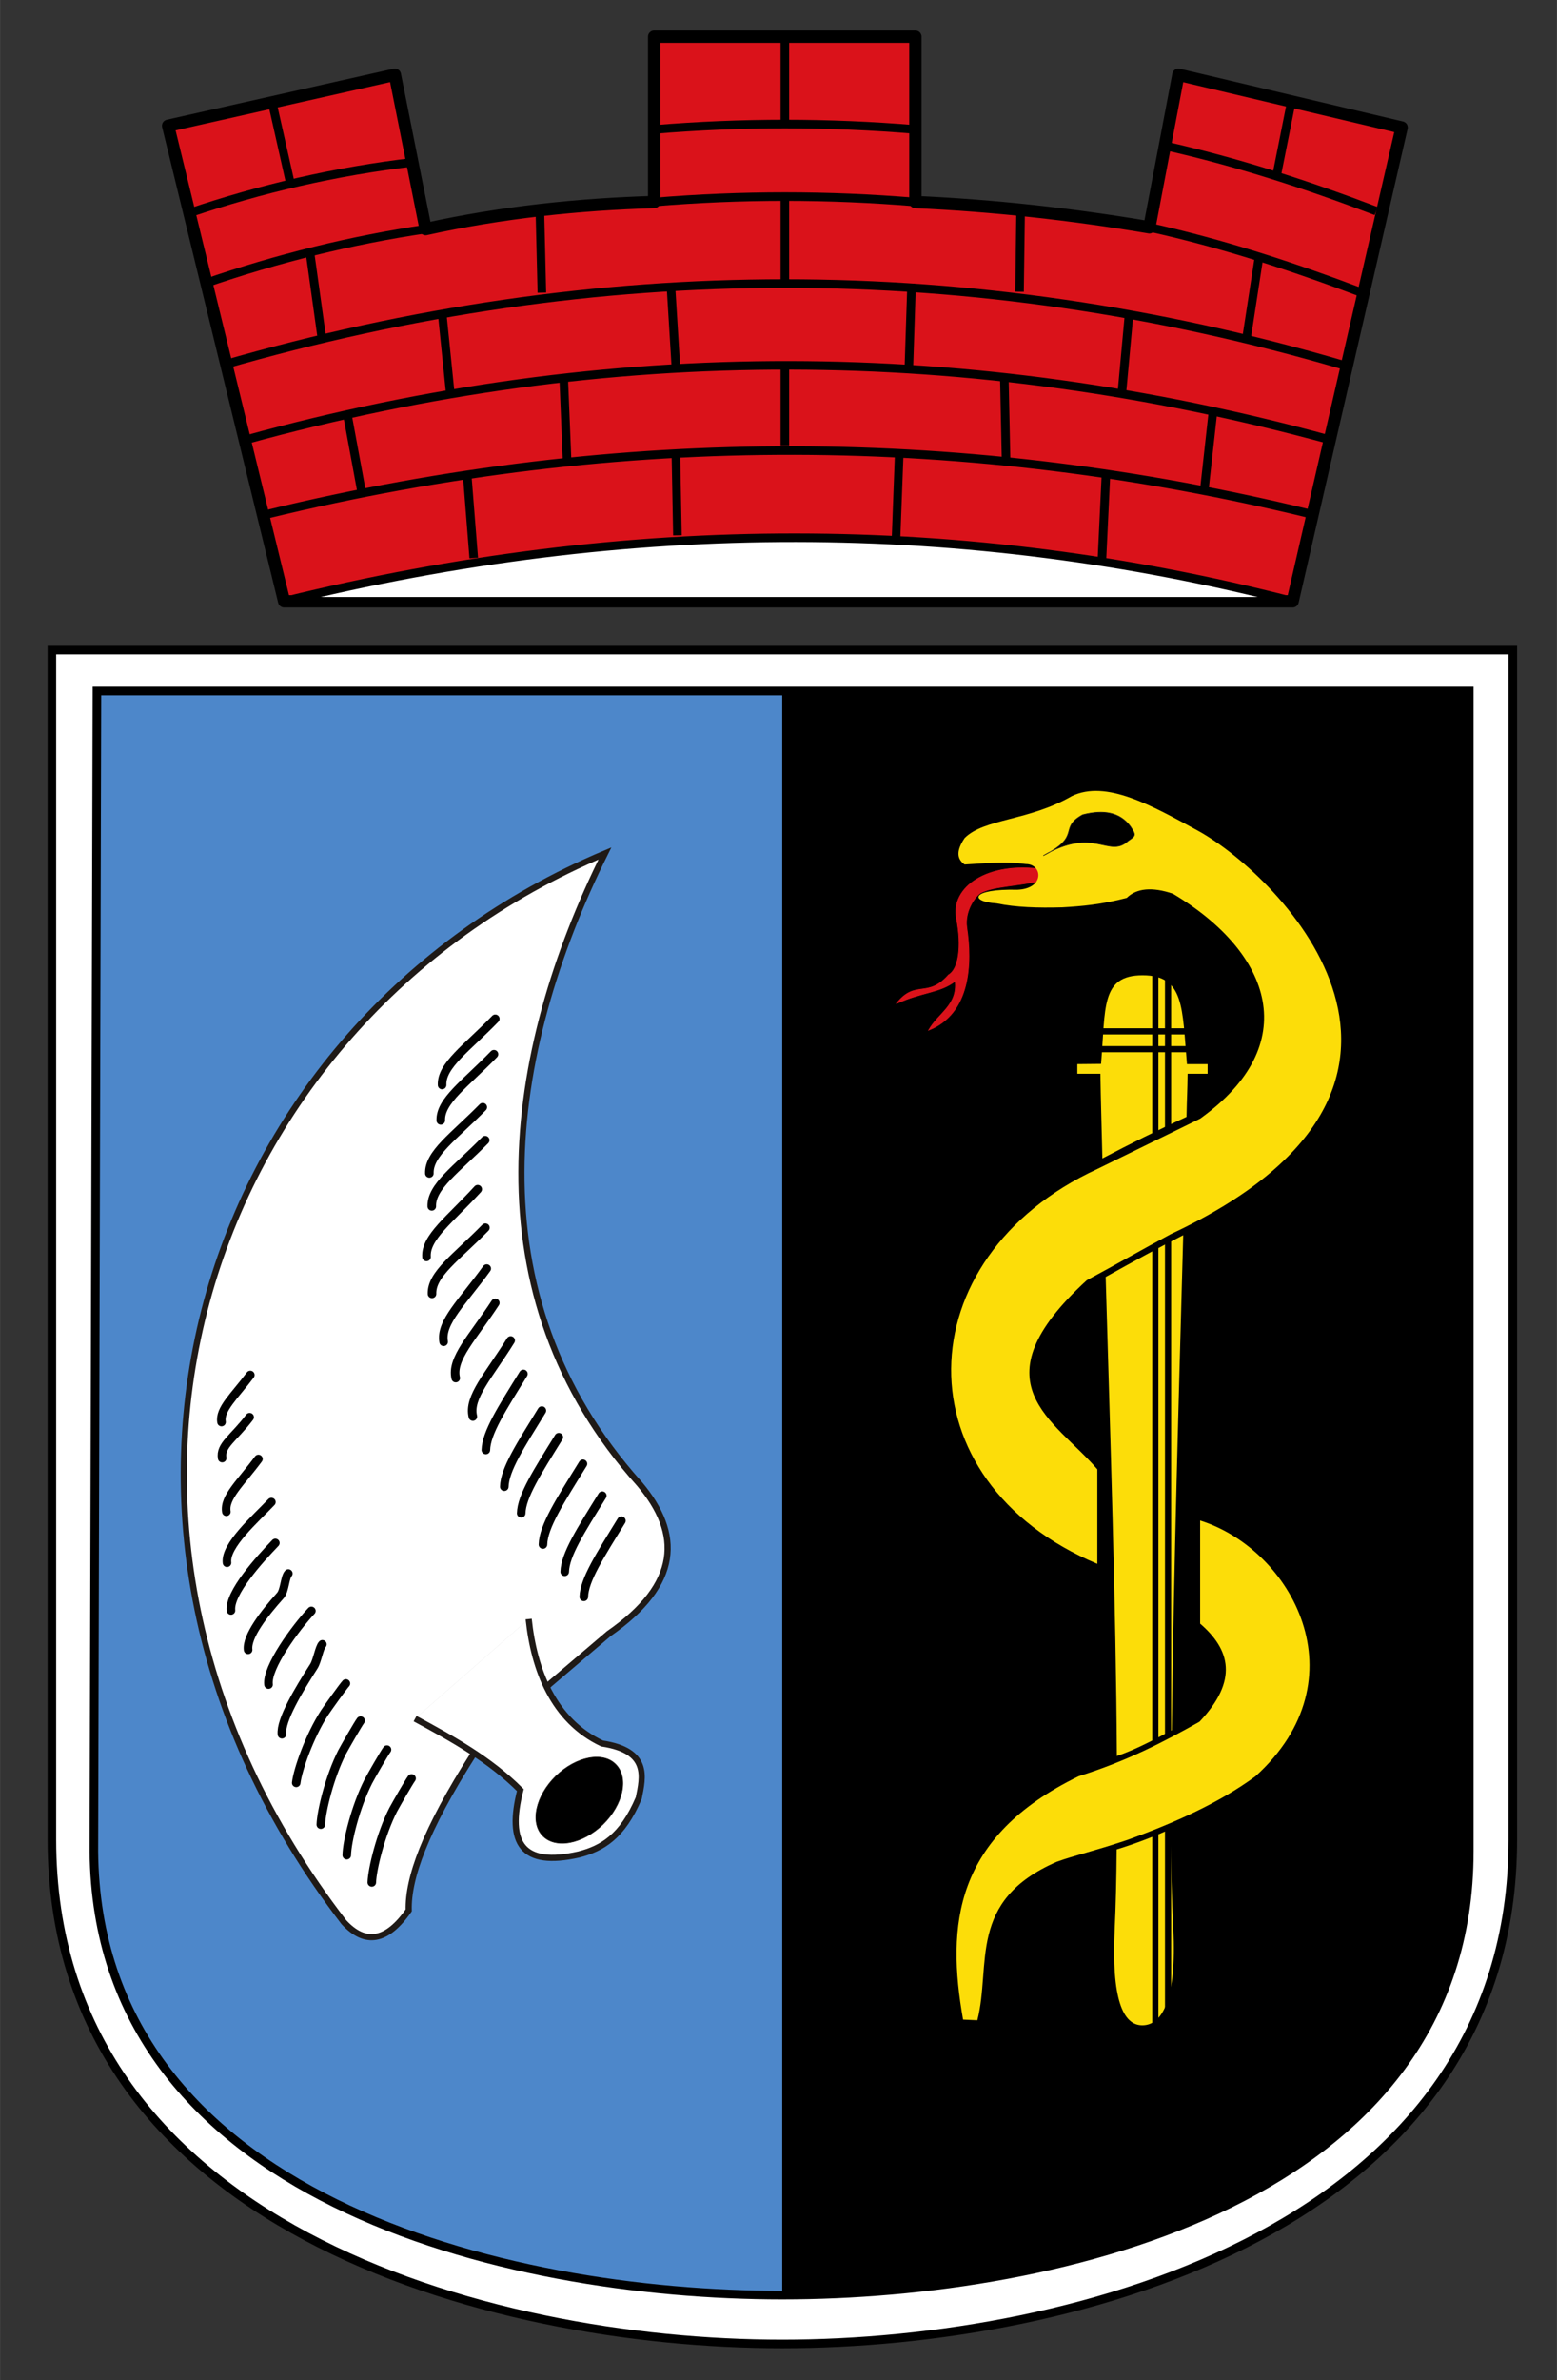 <svg fill-rule="evenodd" height="10.827in" image-rendering="optimizeQuality" shape-rendering="geometricPrecision" text-rendering="geometricPrecision" viewBox="0 0 7086 10826" width="7.087in" xmlns="http://www.w3.org/2000/svg"><rect x="0" y="0" width="7086" height="10826" fill="#333333" stroke="none"/><path d="m6885 2957h-6649v5410c0 1755 1978 2294 3324 2294s3325-535 3325-2294z" fill="#fff" stroke="#000" stroke-width="39"/><path d="m3560 10439c-1265 0-3119-443-3133-2018l14-5278h3119z" fill="#4d87ca"/><path d="m3560 3143v7296c1265 0 3127-438 3127-2018v-5278z"/><path d="m6687 3143h-6246l-14 5278c14 1575 1868 2018 3133 2018s3127-438 3127-2018z" fill="none" stroke="#000" stroke-width="39"/><path d="m2154 7980c-221 347-298 564-294 709-99 142-197 160-295 54-1402-1823-659-4084 1188-4861-449 902-617 2005 157 2867 192 227 187 455-140 682l-268 228z" fill="#fff" stroke="#1f1a17" stroke-width="28"/><path d="m2406 7364c24 229 111 461 334 566 217 33 186 153 167 248-75 177-168 230-273 257-258 58-328-50-266-293-140-140-309-233-479-325z" fill="#ccc"/><path d="m1889 7817c170 92 339 185 479 325-62 243 8 351 266 293 105-27 198-80 273-257 19-95 50-215-167-248-223-105-310-337-334-566" fill="#fff" stroke="#1f1a17" stroke-width="28"/><path d="m2803 8026c-58-61-181-37-273 52-92 90-119 212-60 272 59 61 182 37 274-52 92-90 118-212 59-272z" stroke="#1f1a17" stroke-width="3"/><path d="m4745 3954c-250-37-421 81-392 225 25 127 9 230-36 255-97 110-149 19-238 131 119-54 197-48 268-102 12 109-77 145-121 223 193-76 198-307 174-467-11-78 41-145 64-158 64-32 173-30 279-57 4-13-2-37 2-50z" fill="#da121a" stroke="#da121a" stroke-width="3"/><path d="m5017 5269c126-66 254-130 383-189 2-100 4-113 5-196h91v-44h-94c-22-256-11-404-202-404s-168 148-189 403l-108 1v44h105c2 132 5 210 9 385zm316 2601c8-709 33-1560 52-2252-109 55-229 121-353 190 20 694 47 1511 51 2179 85-29 169-74 250-117zm-251 542c-1 134-4 257-9 363-15 313 36 439 128 437 91-2 154-124 139-437-7-130-11-285-12-456-76 34-158 66-246 93z" fill="#fcdd09"/><path d="m5258 4372v4911" fill="none" stroke="#000" stroke-width="28"/><path d="m5316 4372v4911" fill="none" stroke="#000" stroke-width="28"/><path d="m4390 3812c88-89 293-78 488-191 156-75 362 42 575 158 380 210 1315 1160-124 1834-131 70-252 140-383 210-514 471-144 635 48 860v430c-897-376-877-1391 0-1796 156-76 312-153 468-229 469-336 330-752-124-1023-95-32-165-25-210 19-115 30-205 38-294 43-111 3-210 0-298-18-126-8-118-67 94-62 126-5 115-117 39-117-101-12-125-7-279 2-30-21-44-55 0-120z" fill="#fcdd09"/><path d="m5462 6916v469c137 118 175 258-3 446-161 91-328 178-550 248-567 276-602 678-526 1107 21 1 43 2 65 3 64-252-47-544 362-721 80-29 168-48 320-99 216-78 421-170 584-290 488-442 167-1031-252-1163z" fill="#fcdd09"/><path d="m5144 3758c-48-63-120-77-217-52-113 63 0 95-179 186 232-137 297 14 386-67 35-24 38-25 10-67z" stroke="#1f1a17" stroke-width="3"/><g stroke="#000"><path d="m4903 4691h593" fill="none" stroke-width="28"/><path d="m4903 4772h593" fill="none" stroke-width="28"/><path d="m2248 4795c-130 134-245 212-242 301" fill="none" stroke-linecap="round" stroke-width="39"/><path d="m2197 5036c-131 133-246 211-243 301" fill="none" stroke-linecap="round" stroke-width="39"/><path d="m2208 5186c-131 133-246 211-243 301" fill="none" stroke-linecap="round" stroke-width="39"/><path d="m2174 5409c-126 138-239 219-233 308" fill="none" stroke-linecap="round" stroke-width="39"/><path d="m1136 6446c-73 96-135 128-125 186" fill="none" stroke-linecap="round" stroke-width="39"/><path d="m2254 5926c-102 156-201 254-180 342" fill="none" stroke-linecap="round" stroke-width="39"/><path d="m2254 4634c-130 134-246 212-242 301" fill="none" stroke-linecap="round" stroke-width="39"/><path d="m2466 6416c-98 159-169 268-171 346" fill="none" stroke-linecap="round" stroke-width="39"/><path d="m2215 5770c-109 151-212 244-196 333" fill="none" stroke-linecap="round" stroke-width="39"/><path d="m2324 6097c-99 159-194 259-172 346" fill="none" stroke-linecap="round" stroke-width="39"/><path d="m2543 6537c-98 158-169 268-171 346" fill="none" stroke-linecap="round" stroke-width="39"/><path d="m2653 6658c-104 168-180 285-182 367" fill="none" stroke-linecap="round" stroke-width="39"/><path d="m2741 6803c-98 158-169 268-171 346" fill="none" stroke-linecap="round" stroke-width="39"/><path d="m2828 6917c-98 159-169 269-171 346" fill="none" stroke-linecap="round" stroke-width="39"/><path d="m2382 6249c-98 158-169 268-171 346" fill="none" stroke-linecap="round" stroke-width="39"/><path d="m2209 5584c-131 134-246 211-243 301" fill="none" stroke-linecap="round" stroke-width="39"/><path d="m1176 6636c-81 109-157 175-146 240" fill="none" stroke-linecap="round" stroke-width="39"/><path d="m1312 7157c-16 17-16 77-36 100-72 80-155 186-147 247" fill="none" stroke-linecap="round" stroke-width="39"/><path d="m1139 6254c-73 97-141 156-131 214" fill="none" stroke-linecap="round" stroke-width="39"/><path d="m1235 6832c-73 77-212 198-202 276" fill="none" stroke-linecap="round" stroke-width="39"/><path d="m1761 7958c-12 16-71 118-85 145-58 114-97 273-98 335" fill="none" stroke-linecap="round" stroke-width="39"/><path d="m1253 7018c-73 76-211 228-202 307" fill="none" stroke-linecap="round" stroke-width="39"/><path d="m1417 7327c-72 77-205 257-195 335" fill="none" stroke-linecap="round" stroke-width="39"/><path d="m1467 7479c-14 14-23 75-39 100-68 106-152 245-145 309" fill="none" stroke-linecap="round" stroke-width="39"/><path d="m1574 7657c-13 14-81 109-97 133-69 107-122 259-129 319" fill="none" stroke-linecap="round" stroke-width="39"/><path d="m1873 8089c-12 16-70 117-84 143-57 112-95 269-97 330" fill="none" stroke-linecap="round" stroke-width="39"/><path d="m1641 7826c-12 16-70 117-84 143-57 112-95 269-97 330" fill="none" stroke-linecap="round" stroke-width="39"/><path d="m1937 1042c345-76 696-113 1040-123v-752h595 594v752c355 16 710 55 1065 115l132-694 1016 240-496 2155h-4590l-528-2163 1032-232z" fill="#da121a" stroke-linejoin="round" stroke-width="56"/><path d="m5883 2735c-1486-383-3015-388-4590 0z" fill="#fff" stroke-linejoin="bevel" stroke-width="39"/><path d="m864 968c320-108 659-189 1024-231" fill="none" stroke-width="39"/><path d="m930 1290c336-116 671-198 1007-248" fill="none" stroke-width="39"/><path d="m2977 589c397-33 793-33 1189 0" fill="none" stroke-width="39"/><path d="m5297 662c335 75 654 179 966 298" fill="none" stroke-width="39"/><path d="m5231 1034c335 74 654 179 966 297" fill="none" stroke-width="39"/><path d="m2977 919c397-33 793-33 1189 0" fill="none" stroke-width="39"/><path d="m1012 1661c1712-495 3413-495 5103 0" fill="none" stroke-width="39"/><path d="m1120 2000c1655-456 3298-446 4931 0" fill="none" stroke-width="39"/><path d="m1219 2338c1616-392 3197-378 4747 0" fill="none" stroke-width="39"/><path d="m3572 167v409" fill="none" stroke-width="39"/><path d="m3572 907v375" fill="none" stroke-width="39"/><path d="m3572 1653v373" fill="none" stroke-width="39"/><path d="m4148 1316-12 368" fill="none" stroke-width="39"/><path d="m3076 2066 7 369" fill="none" stroke-width="39"/><path d="m2457 960 9 371" fill="none" stroke-width="39"/><path d="m2565 1711 16 390" fill="none" stroke-width="39"/><path d="m2011 1414 38 374" fill="none" stroke-width="39"/><path d="m2127 2173 29 365" fill="none" stroke-width="39"/><path d="m1238 463 81 360" fill="none" stroke-width="39"/><path d="m1412 1159 51 366" fill="none" stroke-width="39"/><path d="m1582 1893 64 346" fill="none" stroke-width="39"/><path d="m4645 951-5 376" fill="none" stroke-width="39"/><path d="m4571 1727 8 380" fill="none" stroke-width="39"/><path d="m5140 1414-34 370" fill="none" stroke-width="39"/><path d="m5033 2165-18 380" fill="none" stroke-width="39"/><path d="m5874 478-65 326" fill="none" stroke-width="39"/><path d="m5729 1175-56 364" fill="none" stroke-width="39"/><path d="m5520 1876-39 352" fill="none" stroke-width="39"/><path d="m4078 2446 14-372" fill="none" stroke-width="39"/><path d="m3053 1295 23 375" fill="none" stroke-width="39"/></g></svg>